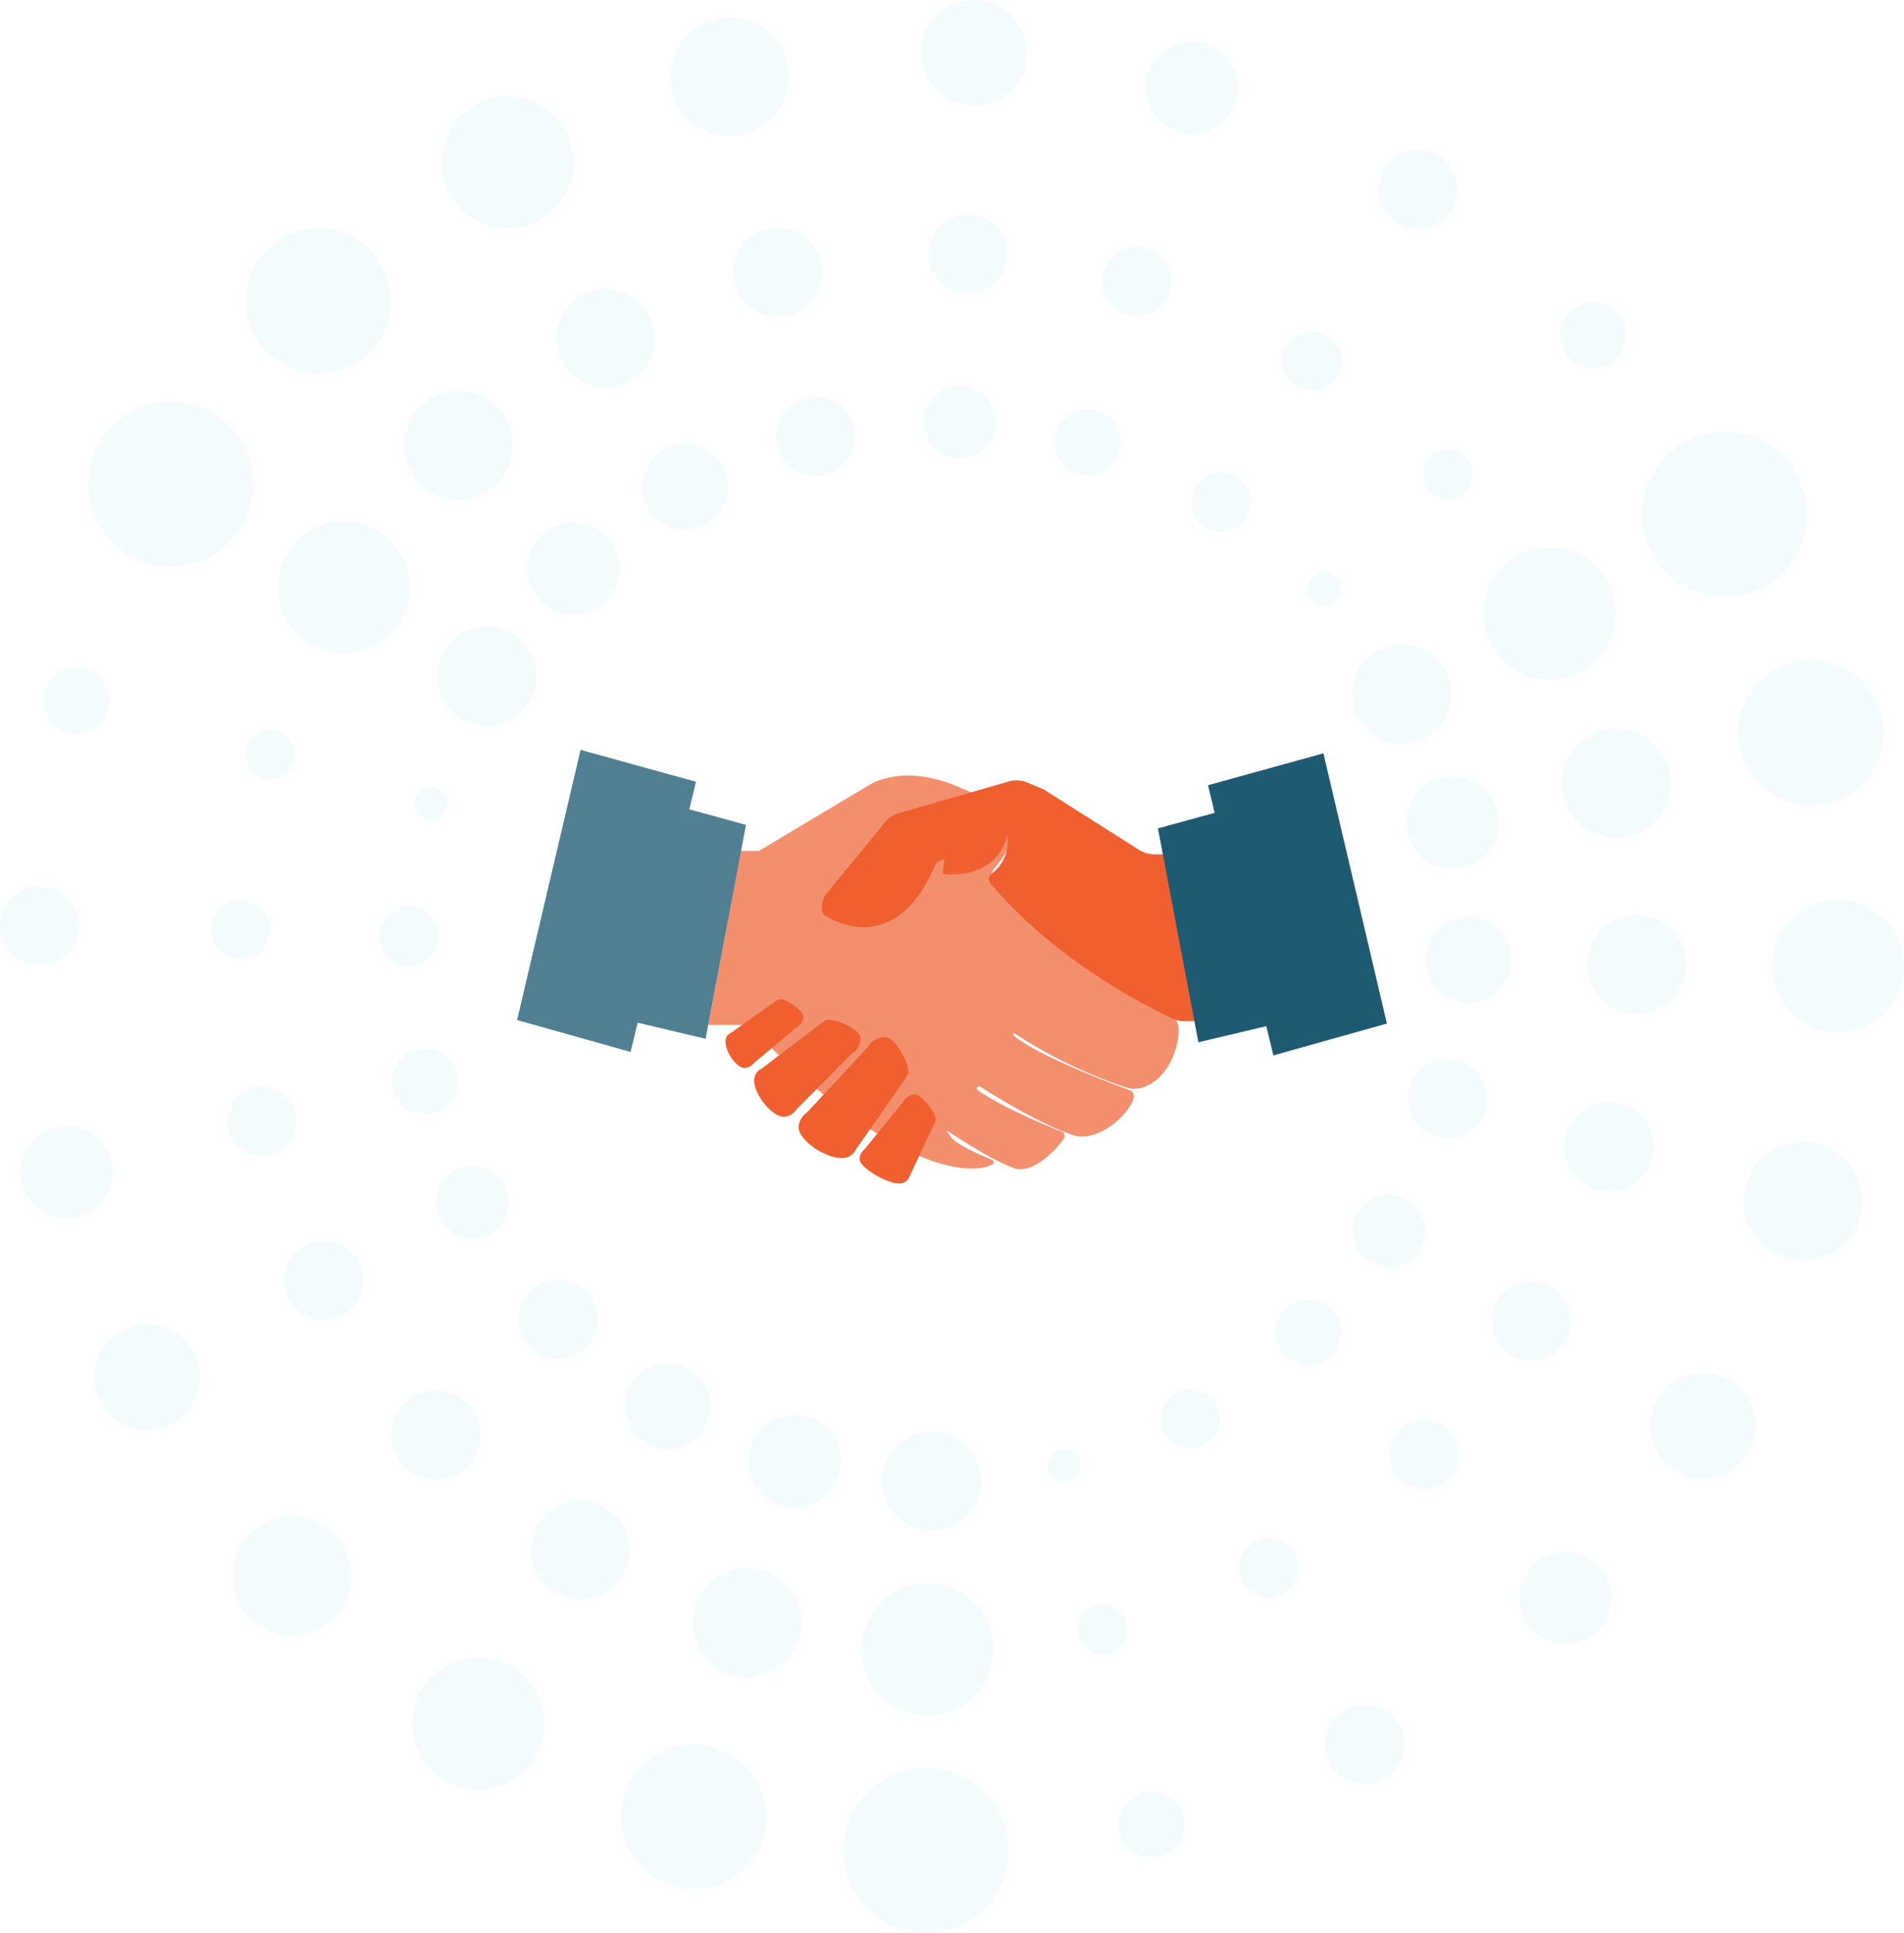 <svg xmlns="http://www.w3.org/2000/svg" viewBox="0 0 407.27 413.36"><defs><style>.cls-1{opacity:0.1;}.cls-2{fill:#8ed9ed;}.cls-3{fill:#f48f6e;}.cls-4{fill:#ef5f30;}.cls-5{fill:#507f91;}.cls-6{fill:#1e5a72;}</style></defs><g id="Layer_2" data-name="Layer 2"><g id="Spiral_Icons" data-name="Spiral Icons"><g id="Services-spiral"><g id="Layer_2-2" data-name="Layer 2"><g id="Layer_1-2" data-name="Layer 1-2"><g id="Layer_2-2-2" data-name="Layer 2-2" class="cls-1"><g id="Layer_9" data-name="Layer 9"><g id="Spiral"><g id="Part_1" data-name="Part 1"><circle class="cls-2" cx="299.83" cy="148.38" r="10.6"/><circle class="cls-2" cx="331.44" cy="131.17" r="14.12"/><circle class="cls-2" cx="368.89" cy="109.94" r="17.65"/><circle class="cls-2" cx="310.72" cy="175.89" r="9.87"/><circle class="cls-2" cx="345.73" cy="167.48" r="11.65"/><circle class="cls-2" cx="387.37" cy="156.66" r="15.52"/><circle class="cls-2" cx="314.11" cy="205.25" r="9.17"/><circle class="cls-2" cx="350.07" cy="206.17" r="10.57"/><circle class="cls-2" cx="393.14" cy="206.52" r="14.12" transform="translate(116 553.52) rotate(-79.1)"/><circle class="cls-2" cx="309.67" cy="234.86" r="8.47"/><circle class="cls-2" cx="344.14" cy="245.18" r="9.52"/><circle class="cls-2" cx="385.62" cy="256.79" r="12.7"/><circle class="cls-2" cx="297.07" cy="263.17" r="7.78"/><circle class="cls-2" cx="327.48" cy="282.47" r="8.47"/><circle class="cls-2" cx="364.23" cy="304.88" r="11.3"/><circle class="cls-2" cx="279.84" cy="284.88" r="7.05"/><circle class="cls-2" cx="304.59" cy="310.97" r="7.4"/><circle class="cls-2" cx="334.81" cy="341.66" r="9.87"/><circle class="cls-2" cx="254.6" cy="303.32" r="6.35"/><circle class="cls-2" cx="271.33" cy="335.22" r="6.35"/><circle class="cls-2" cx="291.99" cy="372.96" r="8.47"/><circle class="cls-2" cx="227.63" cy="313.35" r="3.52"/><circle class="cls-2" cx="235.82" cy="348.42" r="5.3"/><circle class="cls-2" cx="246.32" cy="390.16" r="7.05"/></g><g id="Part_2" data-name="Part 2"><circle class="cls-2" cx="199.22" cy="316.68" r="10.6"/><circle class="cls-2" cx="198.36" cy="352.68" r="14.12"/><circle class="cls-2" cx="198.11" cy="395.71" r="17.65" transform="translate(-215.2 553.87) rotate(-84.35)"/><circle class="cls-2" cx="169.96" cy="312.4" r="9.87"/><circle class="cls-2" cx="159.8" cy="346.93" r="11.65"/><circle class="cls-2" cx="148.38" cy="388.45" r="15.52"/><circle class="cls-2" cx="142.82" cy="300.69" r="9.17"/><circle class="cls-2" cx="124.07" cy="331.41" r="10.57"/><circle class="cls-2" cx="102.29" cy="368.58" r="14.12"/><circle class="cls-2" cx="119.34" cy="282.09" r="8.47"/><circle class="cls-2" cx="93.22" cy="306.81" r="9.52"/><circle class="cls-2" cx="62.46" cy="336.97" r="12.7"/><circle class="cls-2" cx="101.09" cy="257.05" r="7.78" transform="translate(-24.84 11.21) rotate(-5.65)"/><circle class="cls-2" cx="69.22" cy="273.77" r="8.47"/><circle class="cls-2" cx="31.45" cy="294.47" r="11.3"/><circle class="cls-2" cx="90.9" cy="231.28" r="7.05"/><circle class="cls-2" cx="55.92" cy="239.75" r="7.4"/><circle class="cls-2" cx="14.25" cy="250.61" r="9.87"/><circle class="cls-2" cx="87.47" cy="200.21" r="6.35"/><circle class="cls-2" cx="51.51" cy="198.81" r="6.35"/><circle class="cls-2" cx="8.47" cy="197.89" r="8.47"/><circle class="cls-2" cx="92.23" cy="171.83" r="3.52"/><circle class="cls-2" cx="57.76" cy="161.42" r="5.3"/><circle class="cls-2" cx="16.35" cy="149.74" r="7.05"/></g><g id="Part_3" data-name="Part 3"><circle class="cls-2" cx="104.1" cy="144.57" r="10.6"/><circle class="cls-2" cx="73.54" cy="125.56" r="14.12"/><circle class="cls-2" cx="36.56" cy="103.5" r="17.65"/><circle class="cls-2" cx="122.64" cy="121.53" r="9.87"/><circle class="cls-2" cx="98.04" cy="95.25" r="11.65"/><circle class="cls-2" cx="68.08" cy="64.33" r="15.52"/><circle class="cls-2" cx="146.5" cy="104.07" r="9.17"/><circle class="cls-2" cx="129.56" cy="72.33" r="10.57"/><circle class="cls-2" cx="108.58" cy="34.72" r="14.12"/><circle class="cls-2" cx="174.43" cy="93.31" r="8.47"/><circle class="cls-2" cx="166.4" cy="58.21" r="9.52"/><circle class="cls-2" cx="156.03" cy="16.44" r="12.7"/><circle class="cls-2" cx="205.28" cy="90.26" r="7.78" transform="translate(83.3 278.44) rotate(-80.78)"/><circle class="cls-2" cx="207.06" cy="54.3" r="8.47"/><circle class="cls-2" cx="208.39" cy="11.3" r="11.3"/><circle class="cls-2" cx="232.67" cy="94.58" r="7.05"/><circle class="cls-2" cx="243.15" cy="60.14" r="7.4"/><circle class="cls-2" cx="254.92" cy="18.73" r="9.87"/><circle class="cls-2" cx="261.17" cy="107.37" r="6.35"/><circle class="cls-2" cx="280.63" cy="77.12" r="6.35"/><circle class="cls-2" cx="303.26" cy="40.5" r="8.47"/><circle class="cls-2" cx="283.23" cy="125.87" r="3.52"/><circle class="cls-2" cx="309.67" cy="101.47" r="5.3"/><circle class="cls-2" cx="340.77" cy="71.7" r="7.05"/></g></g></g></g></g></g><path class="cls-3" d="M158.62,181.92h3.67l.08,0,23.84-14.25s6.55-4.13,17.34,0c10.09,3.87,17.49,8.39,9.23,17.89a3.21,3.21,0,0,0,.09,4.31c3.89,4.18,13.77,13.64,32.27,24.74h0l5.53,2.86a2.55,2.55,0,0,1,1.34,1.7c.58,2.54-1.06,11-7.45,13.3a5.92,5.92,0,0,1-3.81,0A104.76,104.76,0,0,1,217.07,221a.23.23,0,0,0-.29.36c3.82,3.37,15.88,8.46,24.81,11.71a1.41,1.41,0,0,1,.95,1.3c0,1.78-4,7.26-9.56,8.46a7.1,7.1,0,0,1-3.95-.28c-2.82-1-9-3.64-19.36-10.21-.51-.33-1,.4-.54.74,4,2.84,11.14,6.14,17.88,8.85a1,1,0,0,1,.5,1.57c-1.35,2-6.92,8.27-11.25,6,0,0-3.47-1.06-13.51-7.63-.55-.36.11.3.41.87.8,1.53,4.45,3.32,9.08,5.26a.55.55,0,0,1,0,1c-3.18,1.66-18.74,4.32-52.21-29.87a.15.15,0,0,0-.11,0h-8.22a.15.15,0,0,1-.15-.19l6.87-36.86A.15.15,0,0,1,158.62,181.92Z"/><path class="cls-4" d="M253.22,218.34h2.32L249,182.67h-2a6.39,6.39,0,0,1-3.41-1l-20.4-12.91-3.4-1.42a6.12,6.12,0,0,0-4.07-.24l-23.46,6.77a6,6,0,0,0-3,2l-12.55,15.3c-1,1.17-1.42,3.85-.13,4.66,4.66,2.94,16.18,6.28,23.32-10.63a2.27,2.27,0,0,1,2.1-1.38h0l-.34,2.58a.44.44,0,0,0,.39.48c2.09.22,11.05.62,13.43-8.32a8.66,8.66,0,0,1-3.33,8.21,1.47,1.47,0,0,0-.27,2.11c3.48,4.26,16,18.07,39.15,29A5.13,5.13,0,0,0,253.22,218.34Z"/><path class="cls-4" d="M194.3,229.23c0-2.28-2.88-7.51-5-7.51a4.45,4.45,0,0,0-3.72,2.22l-13.05,14a4,4,0,0,0-1.72,3.09c0,2.6,5.41,6.57,9.24,6.57a3.18,3.18,0,0,0,3-1.81l10.75-15.35a.66.66,0,0,0,.12-.3A1.17,1.17,0,0,0,194.3,229.23Z"/><path class="cls-4" d="M177.06,218.06c2-.13,6.9,2,7,3.85a3.75,3.75,0,0,1-1.78,3.29l-11.85,11.93a3.58,3.58,0,0,1-2.68,1.64c-2.33.15-6.2-4.25-6.42-7.51a2.68,2.68,0,0,1,1.46-2.69l13.16-10a.68.68,0,0,1,.26-.12A1.13,1.13,0,0,1,177.06,218.06Z"/><path class="cls-4" d="M166,214a1.9,1.9,0,0,1,1.86-.18c1.69.73,4,2.56,4,3.58a2.67,2.67,0,0,1-1.47,2.22l-9.16,7.71a2.55,2.55,0,0,1-2,1c-1.65,0-4.11-3.38-4.05-5.71a1.91,1.91,0,0,1,1.2-1.81Z"/><path class="cls-4" d="M200.15,239.19c-.11-1.53-3.14-5.27-4.6-5.17a3.09,3.09,0,0,0-2.44,1.68l-8.24,10.09a2.64,2.64,0,0,0-1,2.16c.13,1.74,6,5.27,8.62,5.08a2.17,2.17,0,0,0,2-1.38l5.44-11.6a.58.58,0,0,0,.07-.21A.76.76,0,0,0,200.15,239.19Z"/><polygon class="cls-5" points="150.93 222.11 135.71 218.5 146.4 172.76 159.57 176.37 150.93 222.11"/><polygon class="cls-5" points="134.88 224.92 110.61 218.1 124.19 160.33 148.87 167.15 134.88 224.92"/><polygon class="cls-6" points="256.34 222.85 271.56 219.24 260.86 173.51 247.69 177.12 256.34 222.85"/><polygon class="cls-6" points="272.38 225.66 296.66 218.84 283.08 161.07 258.39 167.89 272.38 225.66"/></g></g></g></svg>